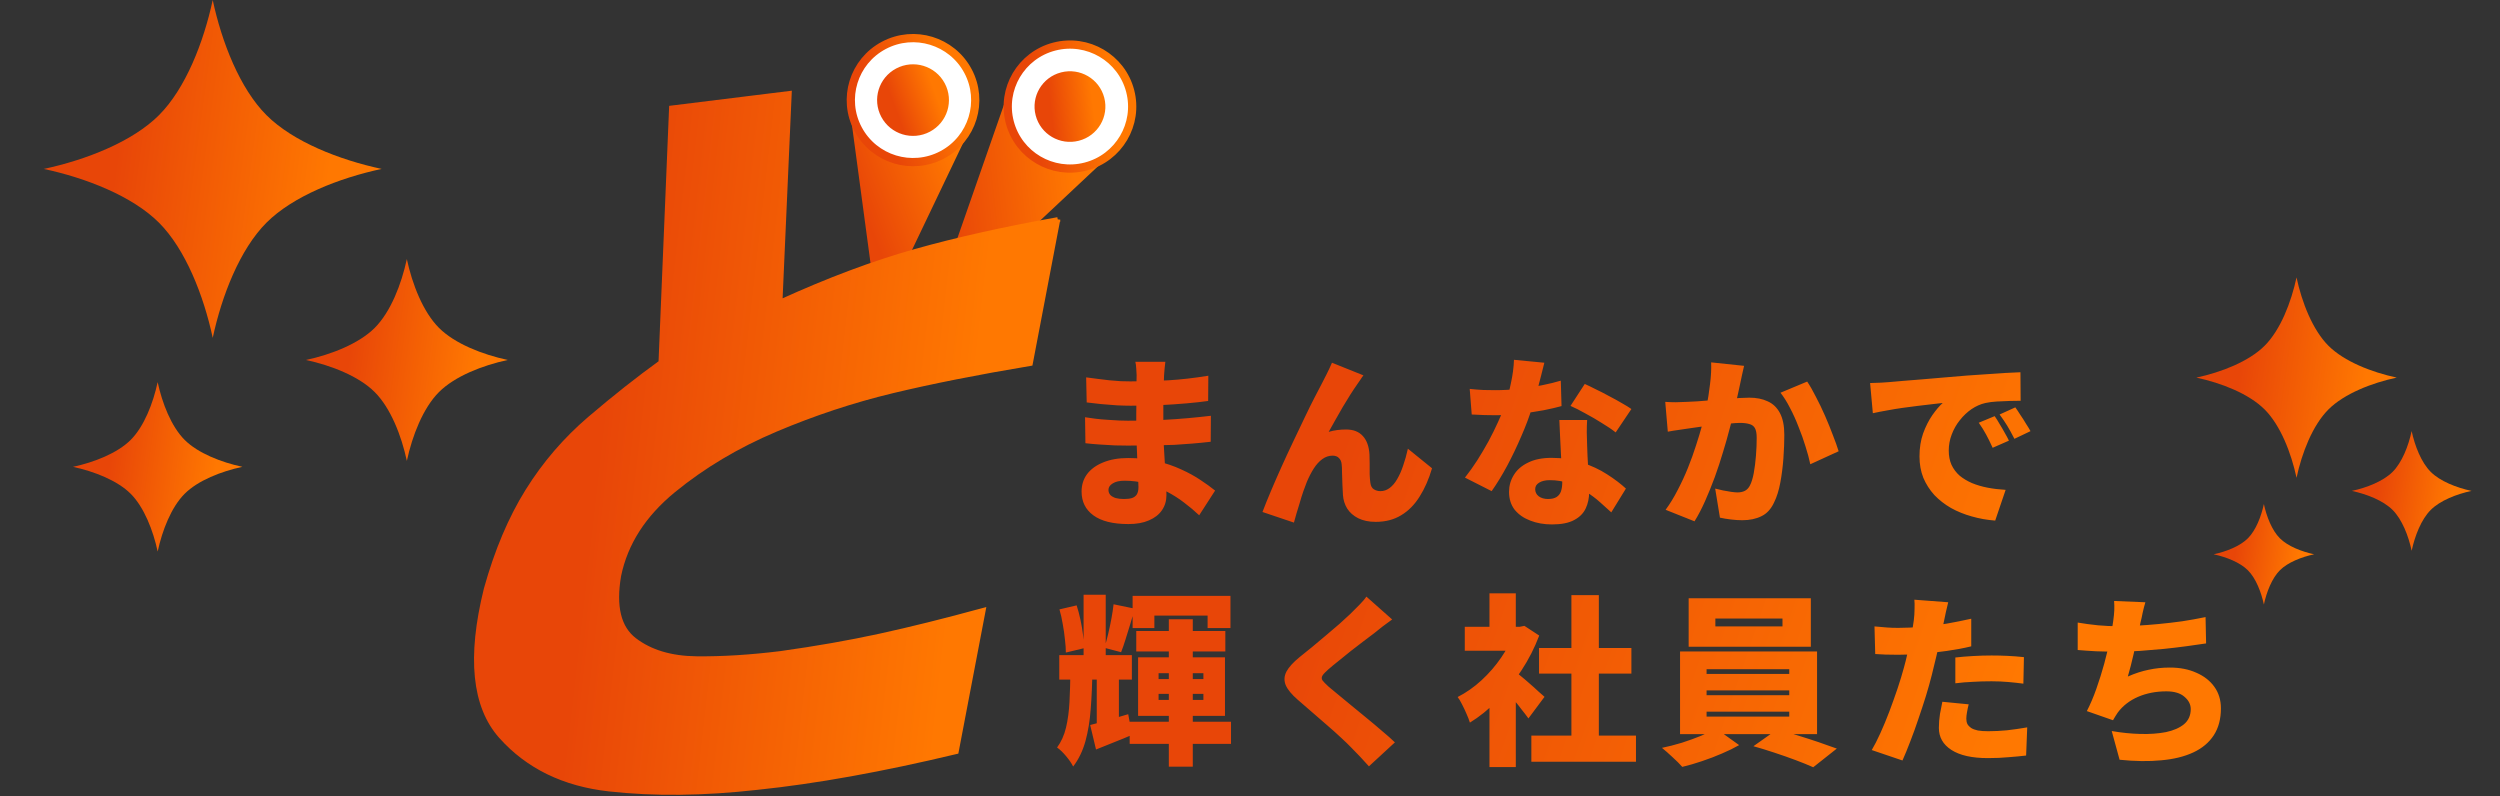 <svg width="766" height="244" viewBox="0 0 766 244" fill="none" xmlns="http://www.w3.org/2000/svg">
<rect x="0" y="0" width="766" height="244" fill="#333333" stroke="none"/>
<path d="M308.968 29.951L285.145 98.254L337.661 49" fill="url(#paint0_linear_296_13493)"/>
<path d="M308.968 29.951L285.145 98.254L337.661 49" stroke="url(#paint1_linear_296_13493)" stroke-width="1.155" stroke-miterlimit="10" stroke-linecap="round"/>
<path d="M332.62 51.039C342.812 48.407 348.932 38.041 346.291 27.887C343.65 17.732 333.246 11.634 323.055 14.266C312.863 16.898 306.743 27.263 309.384 37.418C312.026 47.572 322.429 53.671 332.62 51.039Z" fill="white" stroke="url(#paint2_linear_296_13493)" stroke-width="2.525" stroke-miterlimit="10"/>
<path d="M330.417 42.564C335.91 41.145 339.209 35.557 337.785 30.083C336.361 24.609 330.754 21.321 325.26 22.74C319.766 24.159 316.467 29.746 317.891 35.221C319.315 40.695 324.923 43.983 330.417 42.564Z" fill="url(#paint3_linear_296_13493)" stroke="url(#paint4_linear_296_13493)" stroke-width="1.155" stroke-miterlimit="10"/>
<path d="M260.705 31.525L269.406 96.227L296.613 39.32" fill="url(#paint5_linear_296_13493)"/>
<path d="M260.705 31.525L269.406 96.227L296.613 39.32" stroke="url(#paint6_linear_296_13493)" stroke-width="1.155" stroke-miterlimit="10" stroke-linecap="round"/>
<path d="M288.701 47.445C297.997 42.521 301.527 31.02 296.585 21.757C291.643 12.495 280.101 8.977 270.805 13.901C261.509 18.825 257.979 30.325 262.921 39.588C267.863 48.851 279.405 52.369 288.701 47.445Z" fill="white" stroke="url(#paint7_linear_296_13493)" stroke-width="2.525" stroke-miterlimit="10"/>
<path d="M284.646 39.847C289.732 37.153 291.663 30.862 288.959 25.795C286.256 20.728 279.942 18.804 274.856 21.498C269.771 24.191 267.84 30.483 270.543 35.55C273.247 40.617 279.561 42.541 284.646 39.847Z" fill="url(#paint8_linear_296_13493)" stroke="url(#paint9_linear_296_13493)" stroke-width="1.155" stroke-miterlimit="10"/>
<path d="M324.102 67.295L315.689 111.354C299.469 114.065 285.339 116.866 273.307 119.761C261.271 122.661 249.372 126.592 237.621 131.565C225.864 136.541 215.433 142.753 206.326 150.214C197.214 157.674 191.63 166.37 189.57 176.3C187.917 185.833 189.527 192.451 194.389 196.156C199.251 199.869 205.604 201.762 213.438 201.852C221.273 201.937 229.862 201.407 239.197 200.253C250.127 198.729 260.255 196.946 269.599 194.911C278.934 192.877 289.484 190.256 301.24 187.039L292.983 230.284C270.159 235.744 249.871 239.396 232.132 241.236C215.566 243.11 200.376 243.271 186.574 241.724C172.771 240.172 161.765 234.802 153.555 225.615C145.346 216.427 143.827 201.397 148.997 180.525C152.235 168.868 156.471 158.843 161.703 150.45C166.931 142.062 173.284 134.682 180.748 128.3C188.212 121.928 195.472 116.189 202.523 111.094L205.761 33.105L241.818 28.648L238.979 92.601C253.774 85.85 267.6 80.66 280.448 77.05C293.297 73.441 307.845 70.191 324.102 67.3V67.295Z" fill="url(#paint10_linear_296_13493)" stroke="url(#paint11_linear_296_13493)" stroke-width="1.517" stroke-miterlimit="10"/>
<path d="M357.063 110.861C356.988 111.459 356.913 112.131 356.839 112.878C356.764 113.588 356.708 114.28 356.671 114.952C356.633 115.774 356.596 116.858 356.558 118.203C356.521 119.51 356.484 120.949 356.446 122.518C356.446 124.05 356.446 125.563 356.446 127.057C356.446 128.552 356.446 129.897 356.446 131.093C356.446 132.475 356.484 134.1 356.558 135.968C356.671 137.799 356.783 139.705 356.895 141.685C357.044 143.628 357.156 145.496 357.231 147.289C357.343 149.045 357.399 150.521 357.399 151.717C357.399 153.473 356.932 155.023 355.998 156.368C355.101 157.676 353.775 158.703 352.019 159.451C350.3 160.198 348.208 160.571 345.742 160.571C340.997 160.571 337.41 159.675 334.982 157.881C332.591 156.125 331.395 153.697 331.395 150.596C331.395 148.578 331.955 146.803 333.076 145.272C334.235 143.74 335.878 142.544 338.008 141.685C340.175 140.788 342.734 140.34 345.686 140.34C348.824 140.34 351.739 140.657 354.429 141.293C357.156 141.928 359.641 142.768 361.883 143.814C364.124 144.823 366.105 145.907 367.823 147.065C369.579 148.223 371.074 149.307 372.307 150.316L367.431 157.881C366.049 156.574 364.517 155.285 362.835 154.014C361.191 152.744 359.398 151.605 357.455 150.596C355.512 149.587 353.457 148.784 351.29 148.186C349.161 147.588 346.919 147.289 344.565 147.289C342.996 147.289 341.782 147.569 340.922 148.13C340.063 148.653 339.633 149.307 339.633 150.091C339.633 150.689 339.82 151.212 340.194 151.661C340.605 152.072 341.165 152.389 341.875 152.613C342.585 152.8 343.426 152.894 344.397 152.894C345.368 152.894 346.172 152.8 346.807 152.613C347.479 152.389 347.984 152.016 348.32 151.492C348.656 150.932 348.824 150.185 348.824 149.251C348.824 148.541 348.787 147.476 348.712 146.056C348.638 144.636 348.563 143.049 348.488 141.293C348.414 139.499 348.339 137.706 348.264 135.912C348.189 134.119 348.152 132.512 348.152 131.093C348.152 129.71 348.152 128.234 348.152 126.665C348.189 125.059 348.208 123.489 348.208 121.958C348.208 120.426 348.208 119.043 348.208 117.81C348.245 116.577 348.264 115.625 348.264 114.952C348.264 114.429 348.227 113.775 348.152 112.991C348.115 112.169 348.021 111.459 347.872 110.861H357.063ZM332.796 115.625C333.842 115.774 334.982 115.924 336.215 116.073C337.448 116.222 338.681 116.372 339.914 116.521C341.184 116.633 342.361 116.727 343.444 116.802C344.565 116.839 345.537 116.858 346.359 116.858C350.319 116.858 354.205 116.745 358.016 116.521C361.827 116.297 365.899 115.83 370.233 115.12L370.177 122.854C368.384 123.116 366.198 123.359 363.62 123.583C361.079 123.807 358.315 123.994 355.326 124.143C352.374 124.255 349.404 124.311 346.415 124.311C345.294 124.311 343.911 124.274 342.267 124.199C340.661 124.087 339.017 123.956 337.336 123.807C335.692 123.62 334.235 123.452 332.964 123.303L332.796 115.625ZM332.46 127.842C333.319 127.992 334.365 128.141 335.598 128.29C336.831 128.44 338.083 128.552 339.353 128.627C340.661 128.701 341.875 128.776 342.996 128.851C344.117 128.888 344.995 128.907 345.63 128.907C349.516 128.907 352.934 128.832 355.886 128.683C358.875 128.533 361.584 128.346 364.012 128.122C366.478 127.898 368.813 127.655 371.018 127.394L370.962 135.352C369.019 135.576 367.132 135.763 365.301 135.912C363.508 136.062 361.658 136.193 359.753 136.305C357.847 136.379 355.737 136.435 353.42 136.473C351.141 136.51 348.507 136.529 345.518 136.529C344.547 136.529 343.258 136.51 341.651 136.473C340.082 136.398 338.475 136.305 336.831 136.193C335.187 136.08 333.767 135.95 332.572 135.8L332.46 127.842ZM417.758 115.008C417.459 115.382 417.16 115.811 416.861 116.297C416.562 116.745 416.263 117.175 415.965 117.586C415.255 118.595 414.507 119.716 413.723 120.949C412.976 122.144 412.21 123.396 411.425 124.704C410.678 126.011 409.931 127.319 409.183 128.627C408.473 129.897 407.782 131.13 407.11 132.326C407.969 132.064 408.847 131.877 409.744 131.765C410.64 131.653 411.537 131.597 412.434 131.597C414.676 131.597 416.394 132.27 417.59 133.615C418.785 134.922 419.458 136.79 419.607 139.219C419.645 139.891 419.663 140.788 419.663 141.909C419.663 142.993 419.663 144.095 419.663 145.216C419.701 146.336 419.776 147.252 419.888 147.962C420 148.896 420.355 149.55 420.952 149.923C421.55 150.297 422.223 150.484 422.97 150.484C423.979 150.484 424.913 150.166 425.772 149.531C426.632 148.896 427.397 147.999 428.07 146.841C428.78 145.645 429.396 144.263 429.919 142.694C430.48 141.087 430.966 139.35 431.377 137.482L438.774 143.478C437.803 146.803 436.533 149.699 434.963 152.165C433.431 154.631 431.545 156.536 429.303 157.881C427.099 159.226 424.502 159.899 421.513 159.899C419.421 159.899 417.627 159.525 416.133 158.778C414.676 158.031 413.555 157.041 412.77 155.808C412.023 154.575 411.593 153.211 411.481 151.717C411.406 150.745 411.35 149.643 411.313 148.41C411.276 147.177 411.238 146 411.201 144.879C411.201 143.758 411.164 142.899 411.089 142.301C411.014 141.442 410.734 140.788 410.248 140.34C409.8 139.854 409.146 139.611 408.287 139.611C407.166 139.611 406.12 139.966 405.148 140.676C404.177 141.386 403.299 142.357 402.514 143.59C401.73 144.823 401.02 146.206 400.384 147.738C400.048 148.559 399.693 149.512 399.32 150.596C398.946 151.679 398.591 152.819 398.255 154.014C397.919 155.173 397.582 156.275 397.246 157.321C396.947 158.404 396.686 159.339 396.461 160.123L386.822 156.873C387.532 155.004 388.391 152.875 389.4 150.484C390.409 148.092 391.511 145.571 392.707 142.918C393.902 140.265 395.116 137.65 396.349 135.072C397.582 132.456 398.759 129.99 399.88 127.674C401.001 125.32 402.01 123.284 402.906 121.565C403.803 119.809 404.494 118.483 404.98 117.586C405.354 116.802 405.821 115.886 406.381 114.84C406.942 113.756 407.521 112.524 408.118 111.141L417.758 115.008ZM450.319 119.155C451.627 119.305 453.009 119.417 454.466 119.492C455.961 119.529 457.175 119.548 458.109 119.548C460.575 119.548 463.041 119.417 465.507 119.155C468.01 118.856 470.345 118.483 472.512 118.034C474.717 117.586 476.622 117.119 478.229 116.633L478.453 124.423C476.996 124.834 475.146 125.264 472.905 125.712C470.663 126.123 468.253 126.478 465.675 126.777C463.135 127.076 460.631 127.226 458.165 127.226C457.007 127.226 455.83 127.207 454.635 127.17C453.476 127.132 452.243 127.076 450.936 127.001L450.319 119.155ZM473.185 111.141C472.961 112.15 472.643 113.42 472.232 114.952C471.859 116.484 471.429 118.128 470.943 119.884C470.458 121.603 469.934 123.321 469.374 125.04C468.552 127.73 467.469 130.607 466.123 133.671C464.816 136.734 463.377 139.742 461.808 142.694C460.239 145.608 458.651 148.205 457.044 150.484L448.862 146.336C450.132 144.73 451.384 142.974 452.617 141.068C453.85 139.126 455.008 137.164 456.092 135.184C457.175 133.166 458.128 131.242 458.95 129.411C459.809 127.581 460.5 125.937 461.024 124.479C461.771 122.35 462.406 120.015 462.929 117.474C463.489 114.933 463.807 112.524 463.882 110.244L473.185 111.141ZM486.299 128.683C486.224 129.878 486.187 131.149 486.187 132.494C486.224 133.801 486.262 135.146 486.299 136.529C486.337 137.313 486.374 138.36 486.411 139.667C486.486 140.938 486.561 142.301 486.635 143.758C486.71 145.178 486.766 146.523 486.804 147.794C486.878 149.064 486.916 150.054 486.916 150.764C486.916 152.632 486.561 154.313 485.851 155.808C485.141 157.302 483.964 158.479 482.32 159.339C480.676 160.235 478.416 160.684 475.539 160.684C473.073 160.684 470.85 160.291 468.87 159.507C466.889 158.759 465.302 157.657 464.106 156.2C462.948 154.706 462.369 152.875 462.369 150.708C462.369 148.84 462.854 147.121 463.826 145.552C464.797 143.945 466.254 142.675 468.197 141.741C470.14 140.769 472.55 140.284 475.427 140.284C478.789 140.284 481.89 140.769 484.73 141.741C487.607 142.675 490.166 143.871 492.408 145.328C494.687 146.785 496.611 148.242 498.18 149.699L493.697 156.985C492.725 156.088 491.605 155.079 490.334 153.958C489.064 152.8 487.626 151.717 486.019 150.708C484.45 149.662 482.731 148.802 480.863 148.13C478.995 147.457 476.996 147.121 474.866 147.121C473.484 147.121 472.382 147.383 471.56 147.906C470.775 148.391 470.383 149.045 470.383 149.867C470.383 150.764 470.738 151.492 471.448 152.053C472.195 152.613 473.148 152.894 474.306 152.894C475.427 152.894 476.305 152.688 476.94 152.277C477.575 151.866 478.023 151.287 478.285 150.54C478.546 149.755 478.677 148.84 478.677 147.794C478.677 147.084 478.64 145.963 478.565 144.431C478.49 142.899 478.397 141.199 478.285 139.331C478.21 137.426 478.117 135.539 478.005 133.671C477.93 131.765 477.855 130.103 477.781 128.683H486.299ZM495.042 132.494C493.921 131.597 492.52 130.644 490.839 129.635C489.195 128.589 487.495 127.599 485.739 126.665C484.02 125.694 482.507 124.928 481.199 124.367L485.571 117.642C486.579 118.091 487.738 118.651 489.045 119.323C490.39 119.959 491.735 120.65 493.08 121.397C494.463 122.107 495.752 122.817 496.947 123.527C498.143 124.199 499.114 124.797 499.862 125.32L495.042 132.494ZM534.384 112.094C534.198 112.916 533.992 113.831 533.768 114.84C533.581 115.811 533.394 116.689 533.208 117.474C533.021 118.408 532.815 119.361 532.591 120.332C532.367 121.266 532.161 122.182 531.975 123.078C531.788 123.938 531.601 124.797 531.414 125.656C531.041 127.263 530.555 129.168 529.957 131.373C529.397 133.577 528.724 135.95 527.939 138.49C527.192 141.031 526.352 143.59 525.417 146.168C524.483 148.709 523.493 151.156 522.447 153.51C521.401 155.864 520.318 157.937 519.197 159.731L510.342 156.2C511.687 154.369 512.92 152.352 514.041 150.147C515.199 147.943 516.245 145.683 517.179 143.366C518.113 141.05 518.935 138.771 519.645 136.529C520.392 134.25 521.027 132.139 521.55 130.196C522.074 128.253 522.485 126.572 522.783 125.152C523.307 122.462 523.699 119.959 523.96 117.642C524.259 115.288 524.371 113.084 524.297 111.029L534.384 112.094ZM553.719 116.914C554.579 118.184 555.475 119.753 556.41 121.621C557.381 123.452 558.315 125.395 559.212 127.45C560.108 129.505 560.912 131.485 561.622 133.39C562.369 135.296 562.948 136.921 563.359 138.266L554.672 142.245C554.336 140.601 553.85 138.789 553.215 136.809C552.617 134.829 551.907 132.83 551.085 130.812C550.301 128.757 549.423 126.815 548.451 124.984C547.517 123.153 546.546 121.603 545.537 120.332L553.719 116.914ZM510.23 123.134C511.313 123.209 512.397 123.247 513.48 123.247C514.564 123.209 515.666 123.172 516.787 123.134C517.721 123.097 518.842 123.041 520.149 122.966C521.457 122.854 522.839 122.742 524.297 122.63C525.754 122.518 527.211 122.406 528.668 122.294C530.163 122.144 531.545 122.032 532.815 121.958C534.086 121.883 535.15 121.845 536.01 121.845C538.177 121.845 540.045 122.219 541.614 122.966C543.221 123.676 544.472 124.872 545.369 126.553C546.266 128.234 546.714 130.476 546.714 133.278C546.714 135.445 546.621 137.837 546.434 140.452C546.247 143.03 545.929 145.514 545.481 147.906C545.033 150.297 544.398 152.314 543.576 153.958C542.642 155.976 541.353 157.377 539.709 158.162C538.065 158.984 536.103 159.395 533.824 159.395C532.741 159.395 531.582 159.32 530.349 159.17C529.116 159.021 527.995 158.834 526.987 158.61L525.53 149.699C526.239 149.886 527.024 150.073 527.883 150.259C528.78 150.446 529.639 150.596 530.461 150.708C531.283 150.82 531.919 150.876 532.367 150.876C533.264 150.876 534.03 150.708 534.665 150.372C535.3 150.035 535.804 149.494 536.178 148.746C536.664 147.812 537.056 146.542 537.355 144.935C537.654 143.291 537.878 141.517 538.027 139.611C538.177 137.706 538.251 135.894 538.251 134.175C538.251 132.793 538.065 131.784 537.691 131.149C537.317 130.513 536.738 130.103 535.954 129.916C535.206 129.692 534.254 129.579 533.095 129.579C532.311 129.579 531.227 129.654 529.845 129.804C528.463 129.916 526.987 130.065 525.417 130.252C523.848 130.401 522.391 130.57 521.046 130.756C519.701 130.943 518.655 131.093 517.908 131.205C517.011 131.354 515.871 131.522 514.489 131.709C513.107 131.896 511.948 132.083 511.014 132.27L510.23 123.134ZM572.998 117.362C574.119 117.325 575.221 117.287 576.305 117.25C577.426 117.175 578.248 117.119 578.771 117.082C580.079 116.97 581.573 116.839 583.254 116.689C584.973 116.54 586.841 116.391 588.859 116.241C590.914 116.054 593.099 115.867 595.416 115.681C597.732 115.494 600.179 115.288 602.757 115.064C604.626 114.915 606.55 114.784 608.53 114.672C610.548 114.522 612.472 114.392 614.302 114.28C616.133 114.167 617.721 114.093 619.066 114.055L619.122 122.798C618.151 122.798 617.011 122.817 615.704 122.854C614.433 122.892 613.144 122.948 611.837 123.022C610.566 123.097 609.408 123.247 608.362 123.471C606.867 123.807 605.429 124.442 604.046 125.376C602.701 126.31 601.506 127.45 600.46 128.795C599.414 130.103 598.592 131.56 597.994 133.166C597.396 134.735 597.097 136.361 597.097 138.042C597.097 139.686 597.377 141.143 597.938 142.413C598.536 143.684 599.358 144.786 600.404 145.72C601.487 146.617 602.757 147.383 604.215 148.018C605.672 148.616 607.26 149.083 608.978 149.419C610.734 149.755 612.584 149.979 614.527 150.091L611.332 159.507C608.829 159.32 606.419 158.89 604.103 158.218C601.823 157.582 599.712 156.723 597.77 155.64C595.827 154.519 594.127 153.192 592.67 151.661C591.25 150.091 590.129 148.335 589.307 146.392C588.522 144.412 588.13 142.227 588.13 139.835C588.13 137.257 588.504 134.904 589.251 132.774C590.036 130.644 590.97 128.795 592.053 127.226C593.174 125.619 594.239 124.367 595.248 123.471C594.276 123.583 593.137 123.714 591.829 123.863C590.521 124.012 589.102 124.181 587.57 124.367C586.038 124.554 584.469 124.76 582.862 124.984C581.293 125.208 579.724 125.47 578.154 125.768C576.623 126.03 575.184 126.31 573.839 126.609L572.998 117.362ZM611.164 127.506C611.65 128.178 612.154 128.982 612.677 129.916C613.238 130.812 613.761 131.709 614.246 132.606C614.769 133.502 615.199 134.306 615.535 135.016L610.548 137.201C609.8 135.557 609.128 134.194 608.53 133.11C607.932 131.989 607.185 130.794 606.288 129.523L611.164 127.506ZM617.497 124.816C617.983 125.488 618.506 126.273 619.066 127.17C619.664 128.029 620.224 128.907 620.747 129.804C621.308 130.663 621.775 131.429 622.149 132.101L617.217 134.455C616.395 132.849 615.666 131.522 615.031 130.476C614.396 129.43 613.611 128.272 612.677 127.001L617.497 124.816ZM332.011 182.236H338.793V204.429H332.011V182.236ZM358.128 189.745H365.469V234.917H358.128V189.745ZM324.558 200.73H346.807V208.24H324.558V200.73ZM348.152 193.332H375.445V199.609H348.152V193.332ZM346.134 221.13H377.182V227.911H346.134V221.13ZM347.031 182.572H377.014V192.436H370.009V188.625H353.7V192.436H347.031V182.572ZM334.029 222.139C335.561 221.765 337.336 221.279 339.353 220.681C341.408 220.084 343.519 219.467 345.686 218.832L346.863 225.165C345.032 225.95 343.164 226.715 341.259 227.463C339.391 228.21 337.578 228.939 335.822 229.648L334.029 222.139ZM327.976 205.213H334.702C334.664 209.473 334.496 213.452 334.197 217.151C333.936 220.812 333.394 224.137 332.572 227.126C331.75 230.078 330.498 232.656 328.817 234.86C328.331 233.889 327.603 232.824 326.631 231.666C325.697 230.545 324.782 229.667 323.885 229.032C325.155 227.313 326.071 225.277 326.631 222.923C327.192 220.569 327.547 217.917 327.696 214.965C327.846 212.013 327.939 208.763 327.976 205.213ZM324.614 186.719L329.882 185.486C330.33 186.869 330.722 188.344 331.059 189.914C331.395 191.483 331.657 193.033 331.843 194.565C332.067 196.06 332.18 197.405 332.18 198.6L326.575 199.945C326.575 198.75 326.482 197.405 326.295 195.91C326.146 194.378 325.921 192.809 325.622 191.203C325.361 189.596 325.025 188.102 324.614 186.719ZM341.203 185.15L347.704 186.495C347.255 188.027 346.788 189.615 346.303 191.259C345.817 192.903 345.331 194.472 344.845 195.966C344.397 197.423 343.949 198.712 343.5 199.833L338.4 198.488C338.774 197.255 339.148 195.873 339.521 194.341C339.895 192.772 340.231 191.184 340.53 189.577C340.829 187.971 341.053 186.495 341.203 185.15ZM354.989 212.611V214.461H368.72V212.611H354.989ZM354.989 206.278V208.072H368.72V206.278H354.989ZM348.712 201.403H375.333V219.336H348.712V201.403ZM336.047 204.653H342.828V223.372L336.047 225.669V204.653ZM426.557 189.802C425.511 190.549 424.521 191.277 423.586 191.987C422.652 192.697 421.812 193.37 421.065 194.005C420.168 194.677 419.103 195.481 417.87 196.415C416.637 197.349 415.348 198.339 414.003 199.385C412.695 200.431 411.425 201.459 410.192 202.467C408.959 203.439 407.894 204.317 406.998 205.101C406.101 205.886 405.503 206.521 405.204 207.007C404.905 207.493 404.905 207.978 405.204 208.464C405.54 208.912 406.157 209.548 407.054 210.369C407.801 211.005 408.791 211.827 410.024 212.835C411.294 213.844 412.677 214.984 414.171 216.254C415.703 217.487 417.272 218.776 418.879 220.121C420.485 221.429 422.017 222.718 423.474 223.988C424.969 225.221 426.277 226.379 427.397 227.463L419.439 234.804C417.646 232.787 415.815 230.844 413.947 228.976C413.162 228.154 412.116 227.145 410.809 225.95C409.538 224.754 408.118 223.484 406.549 222.139C405.017 220.794 403.467 219.449 401.898 218.103C400.366 216.758 398.965 215.544 397.694 214.461C395.789 212.817 394.537 211.304 393.939 209.921C393.379 208.539 393.454 207.156 394.164 205.774C394.911 204.392 396.275 202.897 398.255 201.29C399.376 200.394 400.627 199.385 402.01 198.264C403.392 197.106 404.793 195.929 406.213 194.733C407.67 193.5 409.053 192.323 410.36 191.203C411.668 190.044 412.789 189.017 413.723 188.12C414.694 187.186 415.628 186.252 416.525 185.318C417.459 184.384 418.169 183.543 418.655 182.796L426.557 189.802ZM469.206 225.389H501.263V233.403H469.206V225.389ZM471.56 198.544H499.862V206.39H471.56V198.544ZM481.479 182.348H489.886V229.256H481.479V182.348ZM448.806 192.043H467.02V199.385H448.806V192.043ZM456.372 212.499L464.442 202.86V235.029H456.372V212.499ZM456.372 181.787H464.442V195.406H456.372V181.787ZM463.545 205.213C464.069 205.55 464.778 206.11 465.675 206.895C466.609 207.642 467.581 208.464 468.589 209.361C469.636 210.257 470.57 211.098 471.392 211.883C472.251 212.63 472.867 213.172 473.241 213.508L468.309 220.121C467.749 219.336 467.076 218.458 466.292 217.487C465.544 216.478 464.741 215.469 463.882 214.461C463.022 213.415 462.182 212.443 461.36 211.546C460.538 210.612 459.809 209.809 459.174 209.137L463.545 205.213ZM464.106 192.043H465.675L467.076 191.763L471.616 194.733C470.196 198.507 468.365 202.094 466.123 205.494C463.919 208.894 461.453 211.957 458.726 214.685C456.036 217.412 453.252 219.654 450.375 221.41C450.151 220.663 449.815 219.785 449.366 218.776C448.918 217.73 448.451 216.74 447.965 215.806C447.48 214.834 447.031 214.087 446.62 213.564C449.198 212.256 451.627 210.556 453.906 208.464C456.222 206.334 458.259 203.981 460.015 201.403C461.808 198.787 463.172 196.134 464.106 193.444V192.043ZM525.586 189.521V191.931H546.154V189.521H525.586ZM517.403 183.3H554.84V198.152H517.403V183.3ZM522.896 211.546V213.004H548.227V211.546H522.896ZM522.896 218.047V219.561H548.227V218.047H522.896ZM522.896 205.045V206.502H548.227V205.045H522.896ZM514.769 199.609H556.746V224.941H514.769V199.609ZM525.754 223.203L532.871 228.303C531.377 229.163 529.621 230.022 527.603 230.881C525.623 231.741 523.568 232.525 521.438 233.235C519.346 233.945 517.347 234.524 515.442 234.973C514.695 234.113 513.704 233.123 512.471 232.002C511.276 230.881 510.192 229.929 509.221 229.144C511.201 228.733 513.237 228.21 515.33 227.575C517.422 226.902 519.383 226.192 521.214 225.445C523.082 224.661 524.596 223.913 525.754 223.203ZM537.243 228.64L544.472 223.54C546.49 224.025 548.601 224.623 550.805 225.333C553.01 226.006 555.158 226.697 557.25 227.407C559.342 228.117 561.192 228.77 562.798 229.368L555.569 235.085C554.074 234.412 552.281 233.684 550.189 232.899C548.096 232.114 545.911 231.348 543.632 230.601C541.39 229.854 539.26 229.2 537.243 228.64ZM596.929 184.533C596.705 185.393 596.462 186.42 596.2 187.616C595.976 188.774 595.789 189.671 595.64 190.306C595.378 191.539 595.042 193.089 594.631 194.958C594.258 196.826 593.828 198.806 593.342 200.898C592.856 202.99 592.371 204.989 591.885 206.895C591.399 208.838 590.802 210.967 590.092 213.284C589.382 215.563 588.616 217.898 587.794 220.289C587.009 222.643 586.187 224.922 585.328 227.126C584.506 229.293 583.703 231.255 582.918 233.011L573.503 229.817C574.325 228.434 575.203 226.715 576.137 224.661C577.071 222.606 577.986 220.401 578.883 218.047C579.78 215.656 580.62 213.302 581.405 210.986C582.19 208.632 582.843 206.484 583.366 204.541C583.74 203.196 584.076 201.851 584.375 200.506C584.711 199.161 585.01 197.872 585.272 196.639C585.533 195.369 585.758 194.173 585.944 193.052C586.131 191.931 586.281 190.922 586.393 190.026C586.542 188.83 586.617 187.672 586.617 186.551C586.654 185.393 586.636 184.459 586.561 183.749L596.929 184.533ZM581.573 192.38C584.002 192.38 586.449 192.267 588.915 192.043C591.418 191.819 593.921 191.502 596.425 191.091C598.965 190.642 601.487 190.138 603.99 189.577V198.04C601.674 198.6 599.189 199.067 596.537 199.441C593.884 199.815 591.25 200.114 588.635 200.338C586.057 200.525 583.684 200.618 581.517 200.618C580.097 200.618 578.827 200.599 577.706 200.562C576.585 200.487 575.539 200.431 574.568 200.394L574.343 191.931C575.875 192.081 577.164 192.193 578.21 192.267C579.257 192.342 580.377 192.38 581.573 192.38ZM599.115 201.459C600.759 201.272 602.552 201.122 604.495 201.01C606.475 200.898 608.381 200.842 610.211 200.842C611.78 200.842 613.387 200.879 615.031 200.954C616.712 201.029 618.412 201.16 620.131 201.346L619.963 209.473C618.58 209.286 617.049 209.118 615.367 208.968C613.686 208.819 611.967 208.744 610.211 208.744C608.194 208.744 606.288 208.8 604.495 208.912C602.701 208.987 600.908 209.137 599.115 209.361V201.459ZM603.206 215.806C603.019 216.516 602.851 217.3 602.701 218.16C602.552 218.981 602.477 219.673 602.477 220.233C602.477 220.831 602.589 221.373 602.814 221.858C603.075 222.307 603.449 222.699 603.934 223.035C604.457 223.372 605.149 223.633 606.008 223.82C606.867 223.969 607.913 224.044 609.146 224.044C611.052 224.044 612.976 223.951 614.919 223.764C616.899 223.54 618.973 223.241 621.14 222.867L620.803 231.498C619.197 231.685 617.422 231.853 615.479 232.002C613.574 232.189 611.444 232.282 609.09 232.282C604.196 232.282 600.46 231.442 597.882 229.761C595.341 228.117 594.071 225.875 594.071 223.035C594.071 221.616 594.183 220.196 594.407 218.776C594.669 217.319 594.911 216.067 595.136 215.021L603.206 215.806ZM657.344 184.533C657.008 185.654 656.727 186.738 656.503 187.784C656.316 188.793 656.092 189.802 655.831 190.81C655.644 191.707 655.438 192.697 655.214 193.781C654.99 194.827 654.747 195.929 654.486 197.087C654.224 198.208 653.963 199.366 653.701 200.562C653.439 201.72 653.159 202.878 652.86 204.037C652.561 205.157 652.263 206.241 651.964 207.287C654.168 206.316 656.298 205.624 658.353 205.213C660.408 204.765 662.575 204.541 664.854 204.541C667.917 204.541 670.607 205.064 672.924 206.11C675.278 207.119 677.127 208.557 678.472 210.426C679.817 212.294 680.49 214.498 680.49 217.039C680.49 220.289 679.761 223.035 678.304 225.277C676.847 227.519 674.755 229.275 672.027 230.545C669.3 231.815 666.031 232.619 662.22 232.955C658.409 233.329 654.149 233.273 649.442 232.787L647.032 223.988C650.021 224.511 652.954 224.81 655.831 224.885C658.708 224.959 661.304 224.773 663.621 224.324C665.937 223.839 667.787 223.035 669.169 221.914C670.551 220.756 671.243 219.206 671.243 217.263C671.243 215.843 670.607 214.591 669.337 213.508C668.067 212.387 666.217 211.827 663.789 211.827C660.613 211.827 657.717 212.387 655.102 213.508C652.524 214.629 650.45 216.235 648.881 218.328C648.62 218.701 648.377 219.075 648.153 219.449C647.929 219.785 647.686 220.196 647.424 220.681L639.41 217.879C640.456 215.862 641.427 213.583 642.324 211.042C643.221 208.501 644.024 205.942 644.734 203.364C645.444 200.749 646.023 198.301 646.471 196.022C646.957 193.743 647.293 191.856 647.48 190.362C647.667 189.017 647.779 187.896 647.816 186.999C647.854 186.103 647.835 185.15 647.76 184.141L657.344 184.533ZM636.608 190.754C638.588 191.091 640.662 191.371 642.829 191.595C644.996 191.782 646.976 191.875 648.769 191.875C650.563 191.875 652.524 191.819 654.654 191.707C656.783 191.595 659.025 191.427 661.379 191.203C663.77 190.978 666.18 190.698 668.609 190.362C671.037 189.988 673.428 189.559 675.782 189.073L675.95 197.143C674.269 197.405 672.307 197.685 670.066 197.984C667.861 198.283 665.508 198.563 663.004 198.825C660.538 199.049 658.072 199.254 655.606 199.441C653.178 199.59 650.918 199.665 648.825 199.665C646.546 199.665 644.36 199.628 642.268 199.553C640.213 199.441 638.326 199.31 636.608 199.161V190.754Z" fill="url(#paint12_linear_296_13493)"/>
<g clip-path="url(#clip0_296_13493)">
<path d="M713.424 105.927C708.598 101.1 705.295 92.67 703.656 85C702.014 92.672 698.715 101.103 693.887 105.931C689.062 110.755 680.629 114.058 672.961 115.7C680.633 117.339 689.063 120.64 693.889 125.468C698.715 130.293 702.017 138.725 703.659 146.395C705.298 138.723 708.6 130.292 713.425 125.464C718.251 120.639 726.683 117.337 734.352 115.695C726.682 114.056 718.251 110.753 713.424 105.927Z" fill="url(#paint13_linear_296_13493)"/>
<path d="M744.767 144.577C741.886 141.695 739.91 136.656 738.93 132.074C737.949 136.656 735.98 141.694 733.096 144.578C730.212 147.459 725.175 149.433 720.594 150.414C725.176 151.395 730.212 153.367 733.096 156.25C735.98 159.132 737.953 164.171 738.934 168.752C739.913 164.169 741.886 159.132 744.768 156.249C747.65 153.367 752.689 151.393 757.269 150.411C752.689 149.432 747.65 147.459 744.767 144.577Z" fill="url(#paint14_linear_296_13493)"/>
<path d="M693.651 154.438C692.828 158.284 691.174 162.515 688.753 164.936C686.333 167.354 682.104 169.011 678.258 169.835C682.104 170.66 686.333 172.313 688.753 174.734C691.174 177.154 692.831 181.383 693.654 185.231C694.477 181.383 696.132 177.155 698.553 174.733C700.972 172.313 705.202 170.657 709.047 169.832C705.202 169.01 700.972 167.354 698.552 164.934C696.132 162.516 694.474 158.284 693.651 154.438Z" fill="url(#paint15_linear_296_13493)"/>
</g>
<path d="M81.646 35.285C73.509 27.146 67.94 12.932 65.177 0C62.408 12.935 56.845 27.152 48.706 35.291C40.569 43.425 26.352 48.994 13.422 51.763C26.357 54.527 40.572 60.093 48.709 68.232C56.845 76.369 62.414 90.585 65.182 103.518C67.946 90.583 73.513 76.366 81.648 68.227C89.785 60.09 104.003 54.524 116.932 51.755C104 48.991 89.785 43.422 81.646 35.285Z" fill="url(#paint16_linear_296_13493)"/>
<path d="M134.496 100.455C129.639 95.596 126.307 87.1 124.656 79.375C123.002 87.1 119.68 95.596 114.818 100.458C109.956 105.315 101.462 108.644 93.738 110.298C101.465 111.952 109.956 115.276 114.818 120.138C119.68 124.997 123.008 133.493 124.661 141.218C126.312 133.49 129.639 124.997 134.498 120.135C139.358 115.276 147.853 111.949 155.576 110.292C147.854 108.641 139.358 105.315 134.496 100.455Z" fill="url(#paint17_linear_296_13493)"/>
<path d="M48.306 117.078C46.918 123.564 44.129 130.698 40.048 134.779C35.968 138.857 28.836 141.651 22.352 143.04C28.836 144.431 35.968 147.217 40.048 151.301C44.129 155.381 46.923 162.51 48.312 168.999C49.699 162.51 52.489 155.381 56.571 151.298C60.649 147.218 67.782 144.426 74.265 143.034C67.782 141.648 60.649 138.857 56.569 134.776C52.489 130.698 49.694 123.564 48.306 117.078Z" fill="url(#paint18_linear_296_13493)"/>
<defs>
<linearGradient id="paint0_linear_296_13493" x1="336.649" y1="119.621" x2="296.978" y2="124.076" gradientUnits="userSpaceOnUse">
<stop stop-color="#FF7801"/>
<stop offset="1" stop-color="#E84608"/>
</linearGradient>
<linearGradient id="paint1_linear_296_13493" x1="336.649" y1="119.621" x2="296.978" y2="124.076" gradientUnits="userSpaceOnUse">
<stop stop-color="#FF7801"/>
<stop offset="1" stop-color="#E84608"/>
</linearGradient>
<linearGradient id="paint2_linear_296_13493" x1="345.459" y1="69.613" x2="321.538" y2="72.453" gradientUnits="userSpaceOnUse">
<stop stop-color="#FF7801"/>
<stop offset="1" stop-color="#E84608"/>
</linearGradient>
<linearGradient id="paint3_linear_296_13493" x1="337.338" y1="52.577" x2="324.443" y2="54.108" gradientUnits="userSpaceOnUse">
<stop stop-color="#FF7801"/>
<stop offset="1" stop-color="#E84608"/>
</linearGradient>
<linearGradient id="paint4_linear_296_13493" x1="337.338" y1="52.577" x2="324.443" y2="54.108" gradientUnits="userSpaceOnUse">
<stop stop-color="#FF7801"/>
<stop offset="1" stop-color="#E84608"/>
</linearGradient>
<linearGradient id="paint5_linear_296_13493" x1="317.056" y1="109.649" x2="287.123" y2="121.508" gradientUnits="userSpaceOnUse">
<stop stop-color="#FF7801"/>
<stop offset="1" stop-color="#E84608"/>
</linearGradient>
<linearGradient id="paint6_linear_296_13493" x1="317.056" y1="109.649" x2="287.123" y2="121.508" gradientUnits="userSpaceOnUse">
<stop stop-color="#FF7801"/>
<stop offset="1" stop-color="#E84608"/>
</linearGradient>
<linearGradient id="paint7_linear_296_13493" x1="305.528" y1="62.53" x2="282.942" y2="70.876" gradientUnits="userSpaceOnUse">
<stop stop-color="#FF7801"/>
<stop offset="1" stop-color="#E84608"/>
</linearGradient>
<linearGradient id="paint8_linear_296_13493" x1="293.851" y1="48.099" x2="281.495" y2="52.665" gradientUnits="userSpaceOnUse">
<stop stop-color="#FF7801"/>
<stop offset="1" stop-color="#E84608"/>
</linearGradient>
<linearGradient id="paint9_linear_296_13493" x1="293.851" y1="48.099" x2="281.495" y2="52.665" gradientUnits="userSpaceOnUse">
<stop stop-color="#FF7801"/>
<stop offset="1" stop-color="#E84608"/>
</linearGradient>
<linearGradient id="paint10_linear_296_13493" x1="271.261" y1="362.211" x2="159.128" y2="349.464" gradientUnits="userSpaceOnUse">
<stop stop-color="#FF7801"/>
<stop offset="1" stop-color="#E84608"/>
</linearGradient>
<linearGradient id="paint11_linear_296_13493" x1="271.261" y1="362.211" x2="159.128" y2="349.464" gradientUnits="userSpaceOnUse">
<stop stop-color="#FF7801"/>
<stop offset="1" stop-color="#E84608"/>
</linearGradient>
<linearGradient id="paint12_linear_296_13493" x1="579.527" y1="323.086" x2="371.089" y2="251.868" gradientUnits="userSpaceOnUse">
<stop stop-color="#FF7801"/>
<stop offset="1" stop-color="#E84608"/>
</linearGradient>
<linearGradient id="paint13_linear_296_13493" x1="716.137" y1="180.64" x2="677.704" y2="175.388" gradientUnits="userSpaceOnUse">
<stop stop-color="#FF7801"/>
<stop offset="1" stop-color="#E84608"/>
</linearGradient>
<linearGradient id="paint14_linear_296_13493" x1="746.387" y1="189.211" x2="723.428" y2="186.074" gradientUnits="userSpaceOnUse">
<stop stop-color="#FF7801"/>
<stop offset="1" stop-color="#E84608"/>
</linearGradient>
<linearGradient id="paint15_linear_296_13493" x1="699.912" y1="202.407" x2="680.637" y2="199.773" gradientUnits="userSpaceOnUse">
<stop stop-color="#FF7801"/>
<stop offset="1" stop-color="#E84608"/>
</linearGradient>
<linearGradient id="paint16_linear_296_13493" x1="86.222" y1="161.259" x2="21.42" y2="152.403" gradientUnits="userSpaceOnUse">
<stop stop-color="#FF7801"/>
<stop offset="1" stop-color="#E84608"/>
</linearGradient>
<linearGradient id="paint17_linear_296_13493" x1="137.229" y1="175.714" x2="98.516" y2="170.423" gradientUnits="userSpaceOnUse">
<stop stop-color="#FF7801"/>
<stop offset="1" stop-color="#E84608"/>
</linearGradient>
<linearGradient id="paint18_linear_296_13493" x1="58.863" y1="197.96" x2="26.363" y2="193.518" gradientUnits="userSpaceOnUse">
<stop stop-color="#FF7801"/>
<stop offset="1" stop-color="#E84608"/>
</linearGradient>
<clipPath id="clip0_296_13493">
<rect width="100.231" height="100.231" fill="white" transform="translate(665 85)"/>
</clipPath>
</defs>
</svg>
